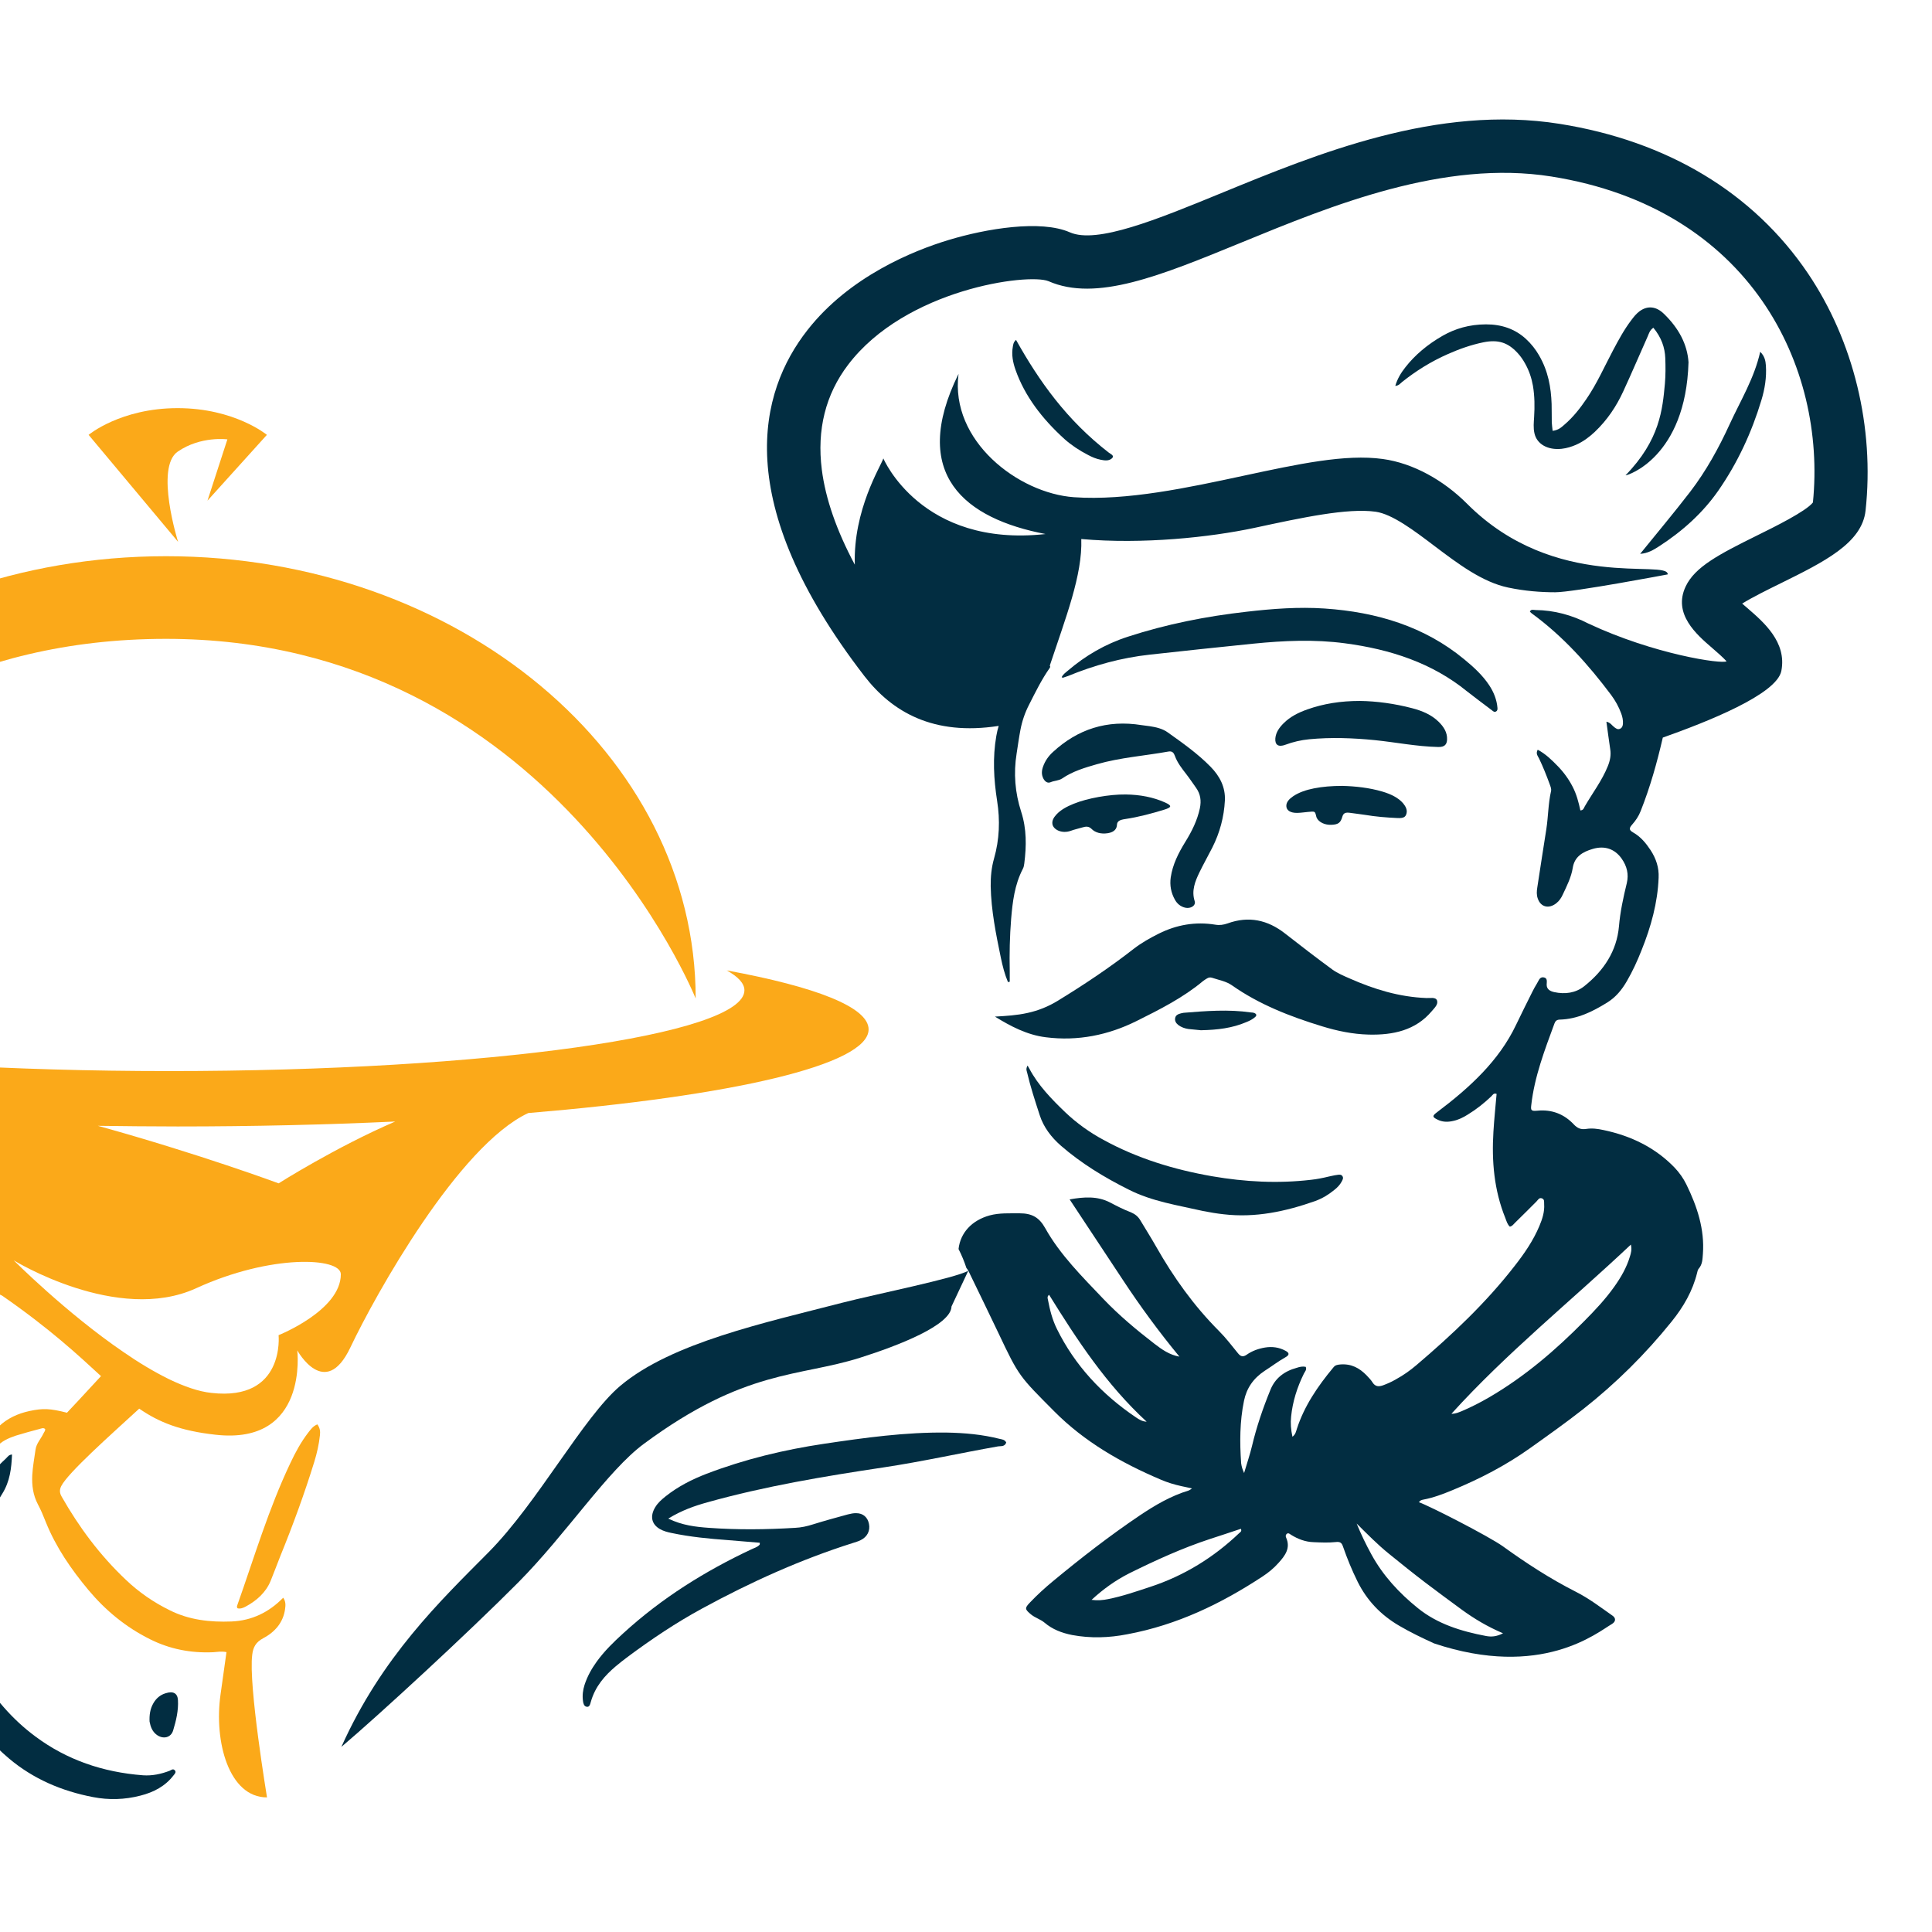 <?xml version="1.0" encoding="utf-8"?>
<!-- Generator: Adobe Illustrator 16.0.0, SVG Export Plug-In . SVG Version: 6.00 Build 0)  -->
<!DOCTYPE svg PUBLIC "-//W3C//DTD SVG 1.1//EN" "http://www.w3.org/Graphics/SVG/1.1/DTD/svg11.dtd">
<svg version="1.1" id="Calque_1" xmlns="http://www.w3.org/2000/svg" xmlns:xlink="http://www.w3.org/1999/xlink" x="0px" y="0px"
	 width="36px" height="36px" viewBox="0 0 36 36" enable-background="new 0 0 36 36" xml:space="preserve">
<rect x="-74" y="-16.25" fill-rule="evenodd" clip-rule="evenodd" fill="#002C41" width="32.75" height="94.5"/>
<g>
	<path fill="#022D41" d="M18.539,18.943c0.293,0.18,0.599,0.342,0.949,0.385c0.596,0.076,1.164-0.041,1.687-0.301
		c0.437-0.217,0.874-0.438,1.244-0.748c0.021-0.017,0.045-0.03,0.068-0.045c0.03-0.02,0.063-0.026,0.097-0.015
		c0.128,0.043,0.265,0.065,0.374,0.143c0.504,0.354,1.079,0.579,1.678,0.762c0.28,0.086,0.567,0.146,0.864,0.154
		c0.461,0.012,0.877-0.08,1.176-0.433c0.053-0.063,0.126-0.128,0.101-0.202c-0.025-0.069-0.129-0.042-0.197-0.046
		c-0.508-0.019-0.977-0.164-1.427-0.363c-0.112-0.049-0.229-0.098-0.325-0.167c-0.3-0.22-0.593-0.446-0.885-0.674
		c-0.319-0.249-0.672-0.331-1.07-0.186c-0.076,0.026-0.146,0.037-0.228,0.023c-0.371-0.06-0.721,0.002-1.051,0.166
		c-0.164,0.082-0.322,0.171-0.465,0.281c-0.452,0.353-0.93,0.672-1.424,0.974c-0.171,0.104-0.355,0.179-0.555,0.223
		C18.951,18.919,18.748,18.931,18.539,18.943z"/>
	<path fill="#022D41" d="M27.802,13.237c0.02,0.016,0.043,0.038,0.073,0.021c0.029-0.015,0.03-0.042,0.028-0.068
		c-0.013-0.152-0.068-0.291-0.153-0.42c-0.124-0.188-0.291-0.341-0.468-0.486c-0.736-0.608-1.623-0.879-2.598-0.945
		c-0.487-0.033-0.973,0.004-1.457,0.06c-0.755,0.085-1.495,0.232-2.213,0.466c-0.422,0.137-0.79,0.353-1.115,0.631
		c-0.043,0.037-0.093,0.07-0.116,0.123c0.013,0.005,0.019,0.011,0.022,0.01c0.032-0.01,0.063-0.02,0.095-0.032
		c0.488-0.201,0.995-0.341,1.527-0.399c0.641-0.07,1.282-0.14,1.924-0.204c0.569-0.057,1.14-0.083,1.711-0.007
		c0.846,0.112,1.623,0.366,2.272,0.894C27.486,13.001,27.646,13.118,27.802,13.237z"/>
	<path fill="#022D41" d="M19.849,20.725c-0.256-0.246-0.505-0.502-0.669-0.813c-0.006-0.014-0.016-0.025-0.033-0.057
		c-0.034,0.064-0.018,0.094-0.01,0.123c0.063,0.271,0.15,0.535,0.237,0.803c0.072,0.223,0.215,0.41,0.393,0.566
		c0.377,0.328,0.809,0.592,1.266,0.82c0.435,0.221,0.914,0.291,1.382,0.398c0.127,0.025,0.256,0.047,0.384,0.061
		c0.596,0.07,1.158-0.053,1.707-0.246c0.133-0.049,0.25-0.119,0.356-0.207c0.056-0.043,0.105-0.094,0.137-0.154
		c0.017-0.033,0.039-0.066,0.016-0.102c-0.024-0.039-0.069-0.029-0.107-0.023c-0.05,0.006-0.1,0.02-0.148,0.029
		c-0.11,0.027-0.22,0.049-0.332,0.061c-0.618,0.072-1.229,0.039-1.84-0.066c-0.717-0.125-1.398-0.334-2.026-0.678
		C20.298,21.098,20.058,20.924,19.849,20.725z"/>
	<path fill="#022D41" d="M19.437,14.282c-0.028,0.076-0.034,0.151,0.005,0.226c0.026,0.05,0.074,0.093,0.133,0.068
		c0.071-0.031,0.151-0.027,0.218-0.071c0.192-0.132,0.419-0.2,0.646-0.265c0.435-0.125,0.889-0.156,1.332-0.236
		c0.076-0.014,0.102,0.029,0.121,0.08c0.046,0.129,0.132,0.237,0.217,0.347c0.062,0.08,0.117,0.164,0.176,0.246
		c0.085,0.118,0.102,0.243,0.073,0.383c-0.048,0.226-0.149,0.43-0.272,0.628c-0.128,0.208-0.236,0.421-0.271,0.661
		c-0.021,0.147,0.005,0.287,0.079,0.418c0.04,0.071,0.102,0.125,0.188,0.146c0.104,0.025,0.206-0.039,0.179-0.122
		c-0.062-0.194,0.007-0.366,0.089-0.536c0.075-0.155,0.161-0.306,0.239-0.46c0.141-0.279,0.219-0.572,0.235-0.878
		c0.012-0.246-0.092-0.452-0.268-0.631c-0.238-0.243-0.52-0.442-0.8-0.641c-0.096-0.068-0.213-0.095-0.331-0.113
		c-0.051-0.008-0.101-0.012-0.151-0.02c-0.649-0.105-1.194,0.078-1.65,0.497C19.538,14.086,19.474,14.178,19.437,14.282z"/>
	<path fill="#022D41" d="M26.964,13.781c0.006-0.132-0.061-0.237-0.156-0.331c-0.135-0.133-0.31-0.206-0.496-0.254
		c-0.328-0.086-0.664-0.131-0.972-0.135c-0.36,0-0.677,0.051-0.98,0.158c-0.165,0.058-0.318,0.135-0.439,0.255
		c-0.082,0.081-0.147,0.171-0.157,0.284c-0.01,0.124,0.059,0.168,0.188,0.119c0.143-0.053,0.29-0.087,0.443-0.102
		c0.407-0.039,0.813-0.024,1.22,0.016c0.394,0.04,0.781,0.119,1.181,0.128C26.924,13.924,26.96,13.866,26.964,13.781z"/>
	<path fill="#022D41" d="M25.759,14.75c-0.244-0.072-0.506-0.1-0.744-0.106c-0.2,0-0.368,0.014-0.531,0.046
		c-0.147,0.029-0.281,0.075-0.388,0.147c-0.075,0.052-0.13,0.11-0.127,0.184c0.003,0.081,0.078,0.128,0.203,0.126
		c0.067-0.001,0.135-0.012,0.202-0.018c0.128-0.012,0.128-0.012,0.148,0.066c0.004,0.015,0.006,0.028,0.012,0.042
		c0.04,0.084,0.152,0.138,0.276,0.132c0.128-0.005,0.17-0.04,0.201-0.146c0.02-0.066,0.048-0.094,0.16-0.075
		c0.087,0.014,0.177,0.021,0.265,0.036c0.198,0.033,0.399,0.05,0.604,0.059c0.112,0.005,0.152-0.017,0.169-0.088
		c0.016-0.067-0.016-0.128-0.064-0.187C26.058,14.867,25.922,14.798,25.759,14.75z"/>
	<path fill="#022D41" d="M20.976,14.804c-0.305-0.004-0.713,0.069-0.969,0.173c-0.13,0.052-0.246,0.116-0.324,0.202
		c-0.049,0.054-0.082,0.11-0.073,0.175c0.015,0.104,0.175,0.187,0.342,0.127c0.068-0.025,0.145-0.042,0.216-0.063
		c0.068-0.021,0.119-0.023,0.17,0.026c0.068,0.07,0.177,0.102,0.307,0.081c0.125-0.021,0.165-0.086,0.168-0.158
		c0.004-0.068,0.057-0.091,0.152-0.105c0.254-0.038,0.494-0.103,0.729-0.175c0.143-0.044,0.146-0.075,0.015-0.134
		C21.489,14.854,21.242,14.807,20.976,14.804z"/>
	<path fill="#022D41" d="M22.144,19.174c0.089,0.01,0.18,0.018,0.233,0.023c0.314-0.006,0.588-0.041,0.843-0.15
		c0.062-0.025,0.123-0.054,0.171-0.099c0.032-0.03,0.019-0.057-0.019-0.072c-0.021-0.009-0.044-0.009-0.066-0.011
		c-0.417-0.06-0.834-0.027-1.25,0.007c-0.017,0.002-0.033,0.006-0.05,0.01c-0.051,0.014-0.097,0.032-0.108,0.085
		c-0.012,0.057,0.016,0.1,0.061,0.135C22.012,19.141,22.076,19.164,22.144,19.174z"/>
	<path fill="#022D41" d="M-0.624,31.869c0.22,0.338,0.484,0.639,0.799,0.904c0.443,0.371,0.968,0.6,1.558,0.713
		c0.294,0.057,0.59,0.049,0.883-0.027c0.25-0.063,0.465-0.178,0.617-0.377c0.022-0.027,0.059-0.063,0.021-0.098
		c-0.031-0.031-0.063-0.002-0.094,0.012C3,33.057,2.836,33.092,2.665,33.08c-0.75-0.057-1.421-0.289-2-0.719
		c-0.443-0.326-0.784-0.736-1.063-1.188c-0.13-0.209-0.24-0.43-0.381-0.633c-0.068-0.098-0.103-0.209-0.116-0.328
		c-0.046-0.4,0.043-0.785,0.234-1.148c0.218-0.414,0.45-0.826,0.701-1.227c0.147-0.234,0.173-0.479,0.184-0.734
		c-0.06,0.002-0.083,0.045-0.113,0.074c-0.18,0.166-0.339,0.346-0.48,0.537c-0.21,0.285-0.411,0.57-0.581,0.881
		c-0.157,0.283-0.295,0.57-0.388,0.875c-0.084,0.273-0.077,0.545,0.008,0.816c0.021,0.066,0.036,0.133,0.058,0.199
		c0.016,0.047,0.004,0.08-0.035,0.113c-0.218,0.188-0.38,0.412-0.529,0.643c-0.645,1-1.727,2.119-1.679,4.996
		c0,0,1.726-3.551,2.289-4.379c0.074-0.109,0.142-0.223,0.236-0.32c0.057-0.059,0.121-0.107,0.212-0.074
		c0.09,0.031,0.116,0.104,0.096,0.182C-0.705,31.734-0.668,31.801-0.624,31.869z"/>
	<path fill="#FBA919" d="M5.746,26.691c-0.137,0.178-0.24,0.369-0.333,0.566c-0.41,0.861-0.675,1.762-0.99,2.65
		c-0.007,0.02-0.015,0.039,0.003,0.061c0.053,0.014,0.102-0.006,0.147-0.029c0.214-0.115,0.382-0.268,0.47-0.482
		c0.062-0.15,0.117-0.303,0.177-0.453c0.236-0.58,0.452-1.168,0.636-1.764c0.05-0.162,0.088-0.33,0.106-0.5
		c0.008-0.072-0.001-0.135-0.049-0.199C5.829,26.576,5.79,26.637,5.746,26.691z"/>
	<path fill="#022D41" d="M3.316,31.68c-0.007-0.129-0.089-0.174-0.229-0.129c-0.104,0.031-0.179,0.098-0.23,0.188
		c-0.062,0.107-0.075,0.223-0.07,0.34c0.018,0.096,0.05,0.186,0.135,0.248c0.119,0.086,0.263,0.053,0.304-0.082
		C3.282,32.061,3.327,31.871,3.316,31.68z"/>
	<path fill="#FBA919" d="M3.094,11.904c7.185,0,9.869,6.702,9.869,6.702c0-4.552-4.419-8.242-9.869-8.242
		c-5.451,0-9.87,3.69-9.87,8.242C-6.776,18.606-4.36,11.904,3.094,11.904z"/>
	<path fill="#FBA919" d="M0.045,24.146c0.881,0.611,1.415,1.107,1.837,1.496c-0.309,0.336-0.61,0.658-0.634,0.682
		c-0.316-0.08-0.445-0.086-0.702-0.031c-0.216,0.047-0.409,0.137-0.564,0.283c-0.105,0.1-0.178,0.215-0.162,0.357
		c0.003,0.027,0.008,0.057,0.037,0.068c0.032,0.012,0.056-0.012,0.073-0.031c0.093-0.115,0.227-0.172,0.365-0.219
		c0.144-0.045,0.291-0.084,0.437-0.123c0.035-0.008,0.076-0.031,0.109,0c0.005,0.035-0.019,0.055-0.03,0.08
		c-0.047,0.102-0.133,0.186-0.149,0.303c-0.022,0.158-0.052,0.316-0.061,0.477c-0.009,0.189,0.014,0.369,0.104,0.541
		c0.058,0.107,0.104,0.221,0.149,0.334c0.187,0.465,0.47,0.877,0.795,1.266c0.314,0.375,0.691,0.689,1.147,0.916
		c0.364,0.182,0.754,0.26,1.172,0.242c0.08-0.006,0.161-0.021,0.252-0.002c-0.037,0.266-0.074,0.529-0.111,0.791
		c-0.124,0.875,0.155,1.916,0.866,1.916c0-0.01-0.349-2.094-0.275-2.66c0.017-0.135,0.062-0.23,0.206-0.307
		c0.222-0.117,0.371-0.297,0.405-0.537c0.01-0.07,0.018-0.143-0.034-0.217c-0.268,0.275-0.59,0.428-0.964,0.443
		c-0.398,0.016-0.791-0.029-1.146-0.207c-0.307-0.15-0.581-0.34-0.822-0.57c-0.486-0.459-0.875-0.984-1.197-1.551
		c-0.038-0.066-0.042-0.125-0.007-0.195c0.131-0.254,0.904-0.939,1.453-1.443c0.367,0.254,0.768,0.414,1.421,0.486
		c1.74,0.197,1.524-1.572,1.524-1.572s0.517,0.939,0.988-0.051c0.471-0.992,2.017-3.764,3.316-4.371
		c3.795-0.316,6.342-0.896,6.342-1.559c0-0.414-0.985-0.794-2.644-1.099c0.215,0.119,0.33,0.243,0.33,0.371
		c0,0.832-4.799,1.505-10.719,1.505s-10.718-0.674-10.718-1.505c0-0.098,0.066-0.193,0.193-0.285
		c-1.391,0.288-2.203,0.638-2.203,1.013c0,0.566,1.865,1.074,4.781,1.406c1.194,2.092,3.481,1.727,3.932,2.338
		c0.081,0.109-1.488-0.115-2.356,0.008c-0.6,0.082-0.73,0.533-0.298,0.551C-2.454,23.529-0.136,24.021,0.045,24.146z M5.191,24.879
		c0,0,0.125,1.232-1.25,1.076c-0.241-0.025-0.51-0.121-0.792-0.256c-0.278-0.137-0.568-0.311-0.852-0.508
		c-1.063-0.725-2.042-1.707-2.042-1.707s1.934,1.193,3.401,0.52c1.393-0.639,2.695-0.574,2.695-0.26
		C6.351,24.418,5.191,24.879,5.191,24.879z M3.31,20.99c1.417,0,2.779-0.033,4.054-0.092c-1.117,0.482-2.172,1.152-2.172,1.152
		s-1.467-0.545-3.368-1.072C2.311,20.984,2.807,20.99,3.31,20.99z"/>
	<path fill="#FBA919" d="M3.312,8.415c0.43-0.296,0.925-0.228,0.925-0.228L3.866,9.329l1.107-1.226c0,0-0.601-0.498-1.663-0.498
		c-1.063,0-1.659,0.498-1.659,0.498l1.667,1.993C3.318,10.097,2.882,8.709,3.312,8.415z"/>
	<path fill="#022D41" d="M11.557,25.824c-0.689,0.582-1.534,2.172-2.453,3.1c-0.899,0.906-1.99,1.947-2.743,3.627
		c0.69-0.584,2.379-2.141,3.297-3.066c0.899-0.906,1.661-2.082,2.343-2.584c1.887-1.395,2.887-1.24,4.026-1.602
		c0.704-0.223,1.696-0.605,1.703-0.955l0.313-0.666c-0.238,0.139-1.746,0.441-2.338,0.594
		C14.265,24.645,12.516,25.016,11.557,25.824z"/>
	<path fill="#022D41" d="M13.998,28.871c-0.855,0.402-1.662,0.902-2.388,1.566c-0.176,0.16-0.347,0.326-0.491,0.525
		c-0.094,0.131-0.174,0.271-0.227,0.434c-0.031,0.098-0.043,0.195-0.029,0.299c0.006,0.049,0.02,0.098,0.065,0.107
		c0.055,0.014,0.068-0.043,0.08-0.086c0.082-0.293,0.261-0.494,0.469-0.67c0.071-0.059,0.144-0.117,0.218-0.172
		c0.446-0.332,0.905-0.639,1.385-0.9c0.907-0.494,1.838-0.914,2.807-1.221c0.051-0.016,0.103-0.031,0.151-0.055
		c0.124-0.061,0.18-0.176,0.154-0.303c-0.024-0.123-0.111-0.199-0.236-0.199c-0.052-0.002-0.106,0.01-0.158,0.023
		c-0.217,0.059-0.436,0.119-0.651,0.186c-0.109,0.035-0.218,0.059-0.331,0.064c-0.537,0.033-1.072,0.039-1.608,0
		c-0.245-0.018-0.492-0.045-0.756-0.172c0.251-0.154,0.487-0.236,0.727-0.303c1.084-0.303,2.186-0.486,3.291-0.652
		c0.713-0.107,1.419-0.266,2.129-0.391c0.051-0.008,0.123,0.01,0.151-0.072c-0.03-0.057-0.079-0.057-0.124-0.068
		c-0.324-0.082-0.653-0.111-0.983-0.117c-0.769-0.01-1.53,0.096-2.29,0.209c-0.744,0.111-1.476,0.287-2.188,0.559
		c-0.269,0.104-0.528,0.234-0.762,0.42c-0.073,0.059-0.144,0.119-0.195,0.205c-0.099,0.164-0.068,0.314,0.087,0.404
		c0.068,0.039,0.144,0.059,0.219,0.074c0.349,0.074,0.701,0.107,1.053,0.133c0.198,0.016,0.394,0.033,0.591,0.049
		c-0.002,0.023,0,0.031-0.002,0.035C14.111,28.832,14.052,28.844,13.998,28.871z"/>
	<path fill="#022D41" d="M33.687,5.092c-1.016-1.501-2.614-2.464-4.624-2.784c-2.28-0.363-4.515,0.555-6.31,1.292
		c-1.191,0.489-2.316,0.95-2.818,0.729c-0.541-0.238-1.559-0.07-2.266,0.145c-0.643,0.195-1.841,0.674-2.626,1.68
		c-0.897,1.147-1.441,3.196,1.064,6.444c0.513,0.664,1.28,1.118,2.502,0.928c-0.018,0.06-0.033,0.122-0.044,0.186
		c-0.071,0.406-0.048,0.81,0.015,1.213c0.057,0.361,0.043,0.718-0.057,1.07c-0.049,0.171-0.065,0.344-0.063,0.52
		c0.009,0.45,0.098,0.89,0.189,1.33c0.032,0.153,0.071,0.308,0.133,0.455c0.011-0.003,0.022-0.005,0.033-0.007
		c0-0.067,0.001-0.134,0-0.199c-0.007-0.323,0-0.648,0.026-0.972c0.027-0.318,0.064-0.635,0.217-0.93
		c0.017-0.031,0.024-0.068,0.028-0.103c0.041-0.324,0.045-0.646-0.058-0.963c-0.115-0.356-0.144-0.717-0.085-1.084
		c0.023-0.147,0.043-0.295,0.071-0.442c0.031-0.163,0.084-0.319,0.161-0.469c0.119-0.234,0.233-0.469,0.386-0.686
		c0.009-0.014,0.011-0.028,0-0.042c0.295-0.891,0.611-1.687,0.587-2.359c1.143,0.102,2.403-0.032,3.227-0.208
		c0.891-0.192,1.731-0.373,2.256-0.301c0.312,0.044,0.716,0.349,1.105,0.644c0.436,0.329,0.886,0.668,1.365,0.769
		c0.313,0.066,0.608,0.088,0.879,0.088c0.339,0,2.096-0.333,2.096-0.333c0.003-0.291-2.096,0.333-3.74-1.317
		c-0.436-0.436-1.001-0.755-1.569-0.833c-0.697-0.097-1.58,0.094-2.601,0.313c-1.018,0.219-2.173,0.468-3.155,0.399
		C18.972,9.19,17.7,8.214,17.861,6.966c-0.924,1.878,0.124,2.699,1.621,2.985c-2.319,0.256-3.022-1.409-3.022-1.409
		c-0.049,0.149-0.563,0.956-0.532,1.98c-0.339-0.635-0.546-1.228-0.615-1.773c-0.094-0.743,0.07-1.4,0.49-1.952
		c1.072-1.412,3.357-1.711,3.733-1.558c0.89,0.391,2.084-0.1,3.596-0.72c1.681-0.69,3.772-1.548,5.776-1.23
		c3.716,0.591,5.127,3.554,4.873,6.074c-0.129,0.165-0.72,0.457-1.043,0.616c-0.712,0.352-1.156,0.585-1.328,0.949
		c-0.242,0.512,0.202,0.895,0.496,1.148c0.079,0.068,0.195,0.169,0.266,0.246c-0.08,0.057-1.346-0.127-2.575-0.703
		c-0.305-0.157-0.634-0.248-0.986-0.252c-0.036-0.001-0.081-0.02-0.104,0.029c0.012,0.011,0.021,0.024,0.034,0.033
		c0.589,0.43,1.056,0.956,1.479,1.519c0.079,0.106,0.143,0.222,0.188,0.344c0.024,0.064,0.038,0.13,0.033,0.197
		c-0.003,0.037-0.015,0.073-0.055,0.091c-0.043,0.019-0.074-0.006-0.105-0.029c-0.046-0.034-0.074-0.089-0.148-0.103
		c0.024,0.176,0.046,0.344,0.071,0.511c0.018,0.11-0.002,0.212-0.044,0.316c-0.107,0.268-0.286,0.502-0.431,0.752
		c-0.017,0.03-0.023,0.071-0.081,0.074c-0.032-0.15-0.071-0.3-0.144-0.441c-0.072-0.14-0.165-0.269-0.278-0.385
		c-0.11-0.113-0.223-0.225-0.373-0.305c-0.042,0.076,0.005,0.119,0.025,0.163c0.075,0.156,0.138,0.315,0.197,0.476
		c0.015,0.045,0.037,0.087,0.026,0.135c-0.053,0.232-0.051,0.47-0.087,0.704c-0.058,0.361-0.112,0.724-0.168,1.084
		c-0.012,0.073-0.017,0.143,0.009,0.213c0.054,0.157,0.205,0.195,0.344,0.086c0.057-0.045,0.094-0.102,0.122-0.164
		c0.076-0.161,0.157-0.322,0.185-0.495c0.032-0.209,0.184-0.299,0.374-0.354c0.223-0.066,0.411,0.002,0.537,0.181
		c0.1,0.142,0.135,0.292,0.096,0.457c-0.065,0.267-0.123,0.534-0.146,0.806c-0.041,0.455-0.277,0.821-0.649,1.116
		c-0.159,0.125-0.355,0.153-0.56,0.108c-0.073-0.017-0.137-0.051-0.138-0.136c0-0.054,0.023-0.13-0.062-0.139
		c-0.072-0.008-0.089,0.069-0.119,0.115c-0.032,0.049-0.058,0.101-0.084,0.151c-0.103,0.206-0.206,0.412-0.305,0.619
		c-0.319,0.672-0.867,1.172-1.473,1.629c-0.088,0.066-0.092,0.088,0.004,0.135c0.094,0.049,0.194,0.051,0.297,0.027
		c0.1-0.021,0.189-0.066,0.273-0.119c0.161-0.098,0.305-0.213,0.438-0.34c0.023-0.021,0.039-0.066,0.098-0.045
		c-0.02,0.234-0.045,0.469-0.059,0.703c-0.034,0.549,0.011,1.09,0.222,1.611c0.022,0.057,0.037,0.117,0.084,0.16
		c0.048-0.01,0.068-0.045,0.094-0.07c0.135-0.131,0.268-0.266,0.401-0.398c0.028-0.027,0.049-0.08,0.104-0.059
		c0.051,0.02,0.037,0.07,0.04,0.107c0.01,0.143-0.033,0.275-0.088,0.406c-0.113,0.271-0.281,0.516-0.465,0.75
		c-0.528,0.68-1.16,1.277-1.827,1.844c-0.115,0.098-0.241,0.188-0.377,0.262c-0.076,0.045-0.157,0.082-0.241,0.113
		c-0.085,0.031-0.149,0.027-0.2-0.053c-0.03-0.049-0.073-0.09-0.114-0.135c-0.13-0.131-0.279-0.217-0.49-0.199
		c-0.057,0.006-0.091,0.012-0.125,0.055c-0.292,0.35-0.544,0.721-0.681,1.146c-0.016,0.047-0.022,0.1-0.082,0.146
		c-0.029-0.133-0.038-0.254-0.025-0.375c0.028-0.279,0.112-0.545,0.238-0.801c0.019-0.039,0.059-0.074,0.034-0.127
		c-0.059-0.012-0.112,0-0.166,0.018c-0.237,0.064-0.406,0.197-0.492,0.412c-0.14,0.342-0.258,0.689-0.343,1.047
		c-0.038,0.16-0.092,0.314-0.147,0.502c-0.021-0.053-0.029-0.07-0.035-0.09c-0.008-0.031-0.017-0.061-0.02-0.092
		C23.1,26.879,23.1,26.49,23.18,26.102c0.049-0.236,0.173-0.418,0.386-0.559c0.129-0.082,0.251-0.176,0.386-0.252
		c0.079-0.043,0.076-0.084-0.002-0.123c-0.117-0.063-0.243-0.08-0.377-0.059c-0.125,0.021-0.242,0.063-0.341,0.133
		c-0.073,0.051-0.117,0.033-0.165-0.027c-0.115-0.141-0.224-0.285-0.353-0.414c-0.472-0.473-0.847-1.002-1.168-1.566
		c-0.096-0.17-0.201-0.334-0.301-0.502c-0.039-0.064-0.092-0.109-0.171-0.143c-0.136-0.051-0.263-0.117-0.391-0.184
		c-0.234-0.121-0.481-0.105-0.752-0.057c0.341,0.516,0.667,1.01,0.993,1.502c0.324,0.492,0.673,0.967,1.053,1.428
		c-0.187-0.033-0.329-0.135-0.466-0.24c-0.337-0.26-0.661-0.531-0.952-0.836c-0.396-0.416-0.807-0.824-1.083-1.318
		c-0.111-0.199-0.244-0.277-0.479-0.277c-0.187,0.002-0.373-0.01-0.555,0.039c-0.334,0.092-0.547,0.324-0.581,0.627
		c0.059,0.115,0.107,0.232,0.147,0.354h0.001c0.012,0.018,0.027,0.033,0.035,0.051c0.186,0.387,0.376,0.771,0.559,1.158
		c0.384,0.814,0.393,0.809,1.043,1.463c0.557,0.561,1.239,0.955,1.984,1.271c0.123,0.053,0.252,0.092,0.384,0.121
		c0.062,0.012,0.123,0.027,0.197,0.043c-0.03,0.02-0.042,0.031-0.058,0.037c-0.336,0.102-0.631,0.275-0.914,0.465
		c-0.565,0.381-1.097,0.795-1.617,1.225c-0.151,0.125-0.295,0.256-0.428,0.396c-0.103,0.107-0.1,0.127,0.018,0.225
		c0.077,0.063,0.177,0.09,0.253,0.154c0.144,0.123,0.32,0.191,0.513,0.229c0.343,0.064,0.686,0.053,1.027-0.014
		c0.934-0.174,1.752-0.572,2.517-1.074c0.11-0.072,0.211-0.154,0.298-0.252c0.127-0.139,0.232-0.281,0.145-0.475
		c-0.012-0.027-0.01-0.053,0.014-0.072c0.029-0.021,0.054,0.004,0.075,0.018c0.129,0.08,0.269,0.135,0.426,0.139
		c0.136,0.006,0.272,0.012,0.407-0.002c0.093-0.012,0.117,0.021,0.14,0.09c0.077,0.221,0.165,0.436,0.27,0.648
		c0.17,0.342,0.425,0.617,0.773,0.82c0.21,0.123,0.43,0.229,0.651,0.33c2.001,0.668,3.04-0.201,3.314-0.361
		c0.076-0.045,0.076-0.111,0.014-0.154c-0.223-0.156-0.438-0.322-0.686-0.447c-0.481-0.244-0.927-0.535-1.358-0.846
		c-0.262-0.188-1.397-0.768-1.566-0.822c0.026-0.039,0.055-0.043,0.082-0.049c0.189-0.035,0.368-0.104,0.543-0.176
		c0.512-0.211,0.997-0.463,1.441-0.779c0.334-0.238,0.669-0.475,0.99-0.727c0.618-0.486,1.168-1.033,1.651-1.633
		c0.223-0.275,0.396-0.576,0.478-0.914c0.006-0.025,0.011-0.053,0.027-0.072c0.073-0.082,0.072-0.18,0.08-0.277
		c0.034-0.459-0.107-0.885-0.309-1.297c-0.056-0.113-0.129-0.217-0.218-0.311c-0.355-0.369-0.806-0.592-1.328-0.701
		c-0.104-0.023-0.213-0.037-0.32-0.02c-0.102,0.016-0.167-0.016-0.232-0.086c-0.177-0.188-0.404-0.281-0.677-0.254
		c-0.114,0.01-0.127-0.004-0.114-0.105c0.059-0.527,0.249-1.023,0.432-1.52c0.016-0.043,0.04-0.07,0.096-0.072
		c0.337-0.009,0.617-0.152,0.885-0.317c0.163-0.101,0.275-0.239,0.367-0.398c0.109-0.187,0.197-0.38,0.275-0.578
		c0.176-0.437,0.3-0.884,0.318-1.351c0.009-0.186-0.046-0.355-0.15-0.514c-0.085-0.129-0.184-0.25-0.326-0.33
		c-0.086-0.048-0.068-0.087-0.018-0.145c0.067-0.076,0.123-0.158,0.159-0.252c0.178-0.448,0.306-0.906,0.413-1.37
		c0.815-0.289,2.124-0.803,2.209-1.243c0.104-0.535-0.326-0.906-0.64-1.176c-0.027-0.024-0.059-0.05-0.09-0.078
		c0.192-0.119,0.492-0.267,0.712-0.375c0.816-0.403,1.521-0.751,1.587-1.357C34.931,7.964,34.539,6.353,33.687,5.092z
		 M21.169,26.412c-0.644-0.434-1.143-0.977-1.473-1.645c-0.087-0.174-0.133-0.357-0.169-0.547c-0.005-0.027-0.02-0.059,0.021-0.094
		c0.522,0.842,1.064,1.67,1.818,2.365C21.286,26.488,21.227,26.451,21.169,26.412z M23.09,28.568
		c-0.471,0.449-1.021,0.793-1.666,1.004c-0.256,0.084-0.509,0.172-0.775,0.225c-0.099,0.02-0.199,0.029-0.309,0.014
		c0.21-0.195,0.442-0.363,0.705-0.496c0.486-0.24,0.98-0.467,1.504-0.639c0.19-0.061,0.38-0.125,0.573-0.189
		C23.145,28.533,23.109,28.551,23.09,28.568z M26.557,29.488c0.226,0.17,0.453,0.34,0.684,0.508
		c0.229,0.166,0.472,0.313,0.766,0.438c-0.124,0.064-0.219,0.068-0.314,0.051c-0.466-0.088-0.908-0.225-1.271-0.518
		c-0.354-0.285-0.653-0.611-0.865-0.998c-0.104-0.188-0.195-0.379-0.278-0.58c0.196,0.193,0.386,0.389,0.602,0.563
		C26.103,29.133,26.328,29.313,26.557,29.488z M30.389,23.191c0.021,0.092,0.003,0.156-0.017,0.219
		c-0.061,0.207-0.169,0.393-0.295,0.57c-0.163,0.229-0.357,0.436-0.559,0.639c-0.531,0.537-1.104,1.031-1.776,1.422
		c-0.163,0.094-0.33,0.18-0.505,0.254c-0.055,0.021-0.109,0.049-0.192,0.049C28.073,25.209,29.27,24.246,30.389,23.191z"/>
	<path fill="#022D41" d="M30.289,8.857c0.031,0.007,1.123-0.334,1.174-2.107c-0.022-0.329-0.177-0.631-0.461-0.905
		c-0.146-0.141-0.309-0.153-0.457-0.041c-0.059,0.046-0.103,0.101-0.144,0.156c-0.138,0.181-0.242,0.375-0.346,0.571
		c-0.161,0.304-0.298,0.617-0.496,0.906c-0.117,0.172-0.245,0.337-0.414,0.481c-0.052,0.045-0.104,0.096-0.214,0.11
		c-0.006-0.061-0.014-0.111-0.016-0.16c-0.002-0.114,0-0.227-0.003-0.341c-0.011-0.306-0.062-0.61-0.235-0.907
		c-0.063-0.109-0.143-0.213-0.246-0.307c-0.201-0.183-0.45-0.27-0.743-0.269c-0.312,0.001-0.577,0.081-0.809,0.214
		c-0.279,0.16-0.511,0.355-0.69,0.583c-0.084,0.106-0.152,0.219-0.19,0.35c0.07-0.007,0.093-0.047,0.128-0.074
		c0.254-0.203,0.537-0.381,0.858-0.522c0.206-0.091,0.423-0.169,0.658-0.217c0.274-0.055,0.455,0.005,0.633,0.197
		c0.059,0.063,0.104,0.13,0.142,0.199c0.076,0.135,0.121,0.273,0.146,0.414c0.033,0.196,0.034,0.389,0.022,0.582
		c-0.006,0.101-0.017,0.201,0.006,0.303c0.044,0.202,0.247,0.317,0.505,0.29c0.099-0.011,0.187-0.039,0.27-0.075
		c0.14-0.062,0.248-0.146,0.349-0.24c0.235-0.223,0.403-0.478,0.529-0.751c0.158-0.341,0.304-0.686,0.457-1.028
		c0.024-0.055,0.038-0.116,0.106-0.162c0.152,0.184,0.214,0.371,0.222,0.563c0.006,0.16,0.007,0.321-0.007,0.479
		C30.979,7.624,30.931,8.198,30.289,8.857z"/>
	<path fill="#022D41" d="M32.017,9.144c0.364-0.524,0.625-1.092,0.805-1.69c0.063-0.208,0.097-0.422,0.083-0.64
		c-0.006-0.09-0.023-0.178-0.106-0.259c-0.11,0.492-0.367,0.91-0.568,1.347c-0.202,0.441-0.437,0.87-0.738,1.263
		c-0.301,0.391-0.62,0.771-0.931,1.155c0.143-0.009,0.25-0.074,0.354-0.141C31.353,9.896,31.729,9.557,32.017,9.144z"/>
	<path fill="#022D41" d="M18.932,6.333c-0.049,0.044-0.052,0.085-0.059,0.125c-0.028,0.152,0.001,0.296,0.051,0.437
		c0.169,0.479,0.488,0.903,0.912,1.287c0.126,0.112,0.274,0.211,0.441,0.297c0.07,0.037,0.145,0.07,0.234,0.088
		c0.067,0.013,0.146,0.026,0.203-0.022c0.063-0.053-0.014-0.081-0.052-0.11C19.877,7.828,19.364,7.105,18.932,6.333z"/>
</g>
</svg>
